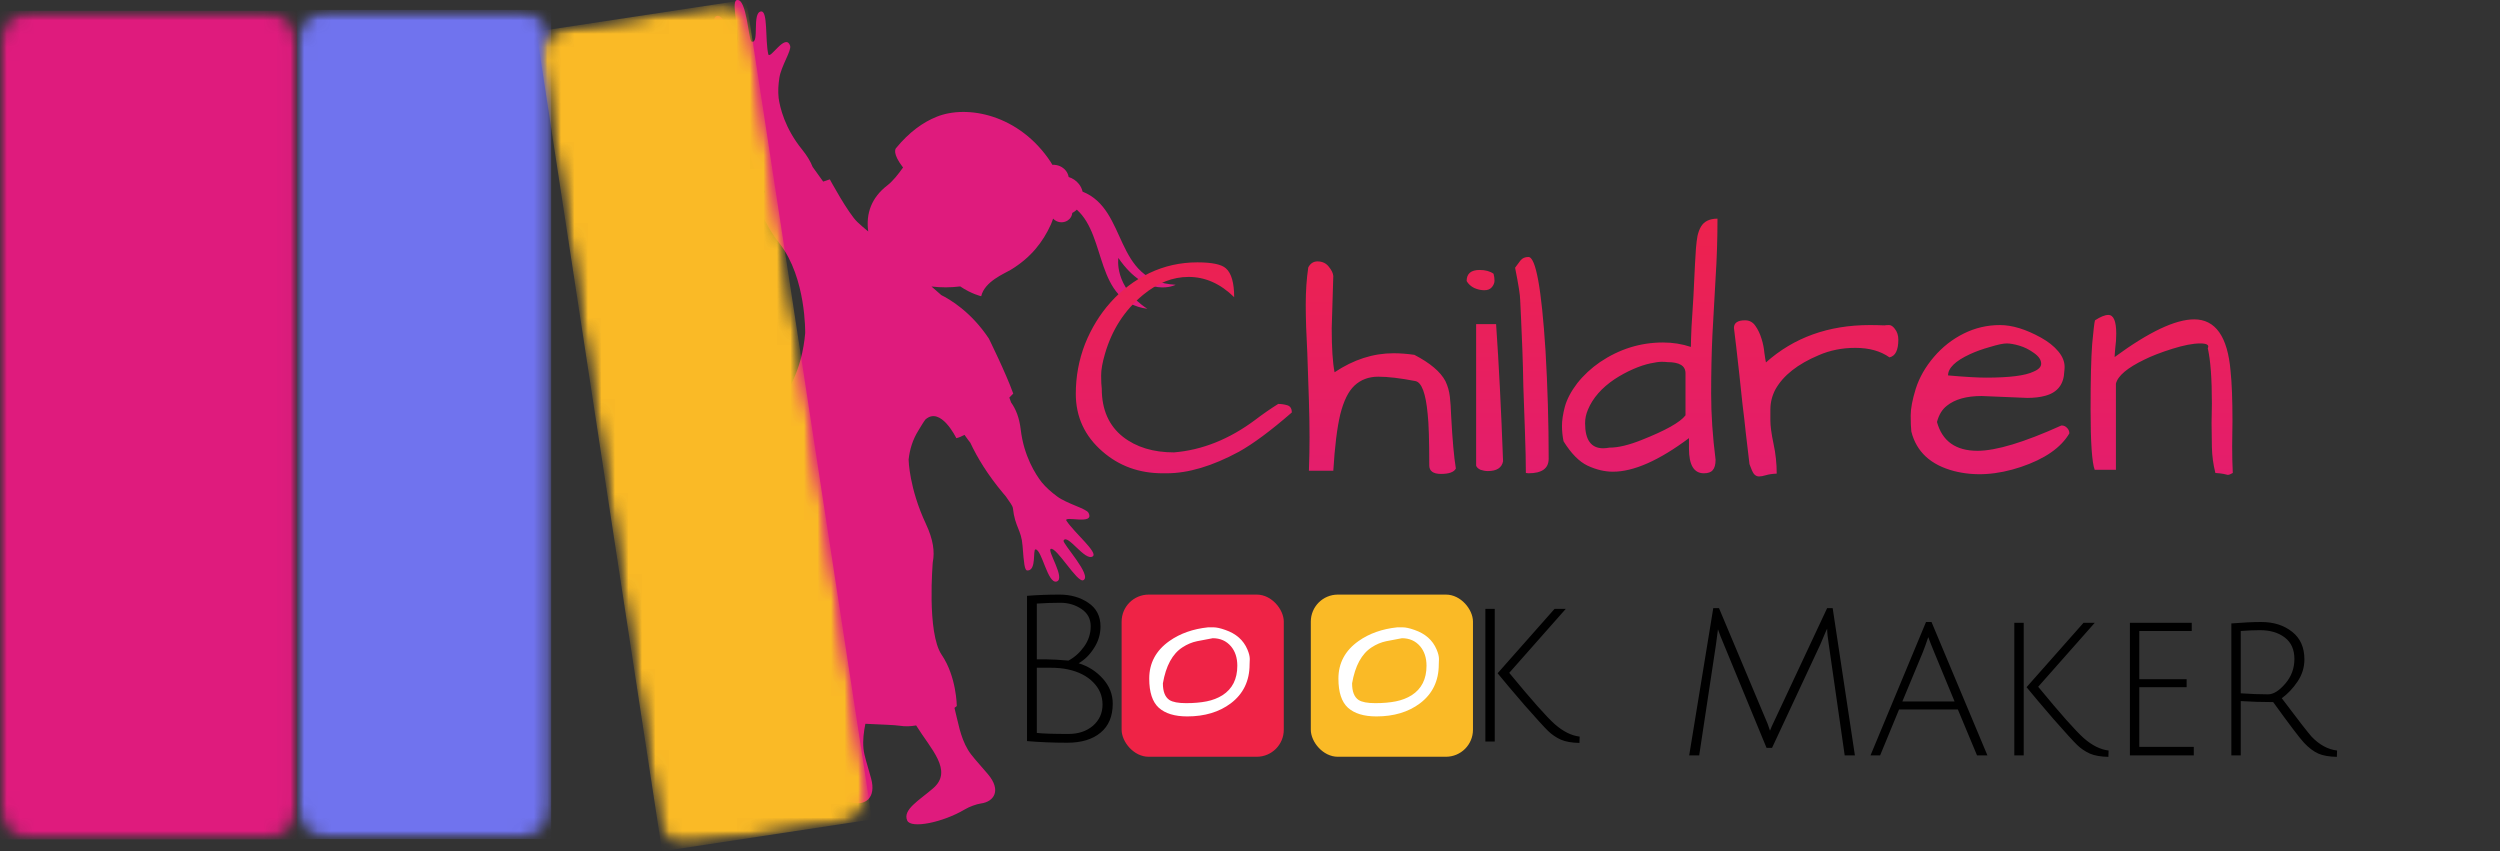 <svg width="185" height="63" viewBox="0 0 185 63" fill="none" xmlns="http://www.w3.org/2000/svg">
<rect x="0" y="0" width="185" height="63" fill="#333333" stroke="none"/>
<path d="M76 44.091C76.785 44.03 77.586 44 78.401 44C79.227 44 79.937 44.202 80.531 44.605C81.135 45.008 81.437 45.593 81.437 46.359C81.437 46.933 81.276 47.468 80.954 47.961C80.641 48.455 80.264 48.828 79.821 49.08C80.536 49.302 81.135 49.685 81.618 50.229C82.101 50.774 82.343 51.384 82.343 52.059C82.343 53.007 82.041 53.727 81.437 54.221C80.843 54.715 80.022 54.962 78.975 54.962C77.938 54.962 76.946 54.922 76 54.841V44.091ZM79.066 54.312C79.801 54.312 80.405 54.11 80.878 53.707C81.351 53.294 81.588 52.77 81.588 52.135C81.588 51.499 81.356 50.95 80.893 50.486C80.44 50.023 79.816 49.705 79.02 49.534C78.648 49.453 78.215 49.413 77.722 49.413C77.238 49.413 76.906 49.413 76.725 49.413V54.236C77.168 54.287 77.948 54.312 79.066 54.312ZM80.712 46.344C80.712 45.789 80.48 45.361 80.017 45.058C79.564 44.756 79.051 44.605 78.477 44.605C77.913 44.605 77.329 44.625 76.725 44.665V48.793C76.856 48.793 77.103 48.793 77.465 48.793C77.827 48.793 78.361 48.823 79.066 48.884C79.519 48.642 79.906 48.294 80.229 47.84C80.551 47.387 80.712 46.888 80.712 46.344ZM89.651 55.023C88.251 55.023 87.079 54.534 86.132 53.556C85.186 52.578 84.713 51.384 84.713 49.972C84.713 48.551 85.186 47.352 86.132 46.374C87.079 45.396 88.251 44.907 89.651 44.907C91.05 44.907 92.223 45.396 93.17 46.374C94.116 47.352 94.589 48.551 94.589 49.972C94.589 51.384 94.116 52.578 93.17 53.556C92.223 54.534 91.05 55.023 89.651 55.023ZM89.651 45.527C88.443 45.527 87.436 45.956 86.631 46.812C85.835 47.669 85.438 48.722 85.438 49.972C85.438 51.212 85.835 52.261 86.631 53.117C87.436 53.964 88.443 54.387 89.651 54.387C90.869 54.387 91.876 53.964 92.671 53.117C93.467 52.261 93.865 51.212 93.865 49.972C93.865 48.722 93.467 47.669 92.671 46.812C91.876 45.956 90.869 45.527 89.651 45.527ZM101.951 55.023C100.552 55.023 99.379 54.534 98.432 53.556C97.486 52.578 97.013 51.384 97.013 49.972C97.013 48.551 97.486 47.352 98.432 46.374C99.379 45.396 100.552 44.907 101.951 44.907C103.35 44.907 104.523 45.396 105.47 46.374C106.416 47.352 106.889 48.551 106.889 49.972C106.889 51.384 106.416 52.578 105.47 53.556C104.523 54.534 103.35 55.023 101.951 55.023ZM101.951 45.527C100.743 45.527 99.736 45.956 98.931 46.812C98.135 47.669 97.737 48.722 97.737 49.972C97.737 51.212 98.135 52.261 98.931 53.117C99.736 53.964 100.743 54.387 101.951 54.387C103.169 54.387 104.176 53.964 104.971 53.117C105.767 52.261 106.164 51.212 106.164 49.972C106.164 48.722 105.767 47.669 104.971 46.812C104.176 45.956 103.169 45.527 101.951 45.527ZM115.866 45.058L111.684 49.791C113.335 51.797 114.462 53.067 115.066 53.601C115.681 54.135 116.29 54.438 116.894 54.508L116.879 54.977C116.315 54.967 115.857 54.886 115.504 54.735C115.152 54.574 114.84 54.362 114.568 54.1C114.296 53.838 113.712 53.198 112.816 52.18C111.93 51.152 111.266 50.365 110.823 49.821L115.036 45.058H115.866ZM110.611 45.058V54.871H109.917V45.058H110.611Z" fill="black"/>
<mask id="mask0_5201_3" style="mask-type:luminance" maskUnits="userSpaceOnUse" x="0" y="0" width="22" height="63">
<path d="M0 0.796H21.985V62.203H0V0.796Z" fill="white"/>
</mask>
<g mask="url(#mask0_5201_3)">
<mask id="mask1_5201_3" style="mask-type:luminance" maskUnits="userSpaceOnUse" x="0" y="0" width="22" height="63">
<path d="M2.517 0.796H19.468C20.136 0.796 20.775 1.06 21.247 1.53C21.719 2 21.985 2.64 21.985 3.303V59.641C21.985 60.307 21.719 60.943 21.247 61.413C20.775 61.883 20.136 62.147 19.468 62.147H2.517C1.848 62.147 1.209 61.883 0.737 61.413C0.265 60.943 0 60.307 0 59.641V3.303C0 2.64 0.265 2 0.737 1.53C1.209 1.06 1.848 0.796 2.517 0.796Z" fill="white"/>
</mask>
<g mask="url(#mask1_5201_3)">
<path d="M0 0.796H21.985V62.118H0V0.796Z" fill="#DF1B7D"/>
</g>
</g>
<mask id="mask2_5201_3" style="mask-type:luminance" maskUnits="userSpaceOnUse" x="21" y="0" width="20" height="63">
<path d="M21.985 0.731H40.787V62.092H21.985V0.731Z" fill="white"/>
</mask>
<g mask="url(#mask2_5201_3)">
<mask id="mask3_5201_3" style="mask-type:luminance" maskUnits="userSpaceOnUse" x="21" y="0" width="20" height="63">
<path d="M24.502 0.731H38.27C39.659 0.731 40.787 1.854 40.787 3.237V59.576C40.787 60.959 39.659 62.082 38.27 62.082H24.502C23.112 62.082 21.985 60.959 21.985 59.576V3.237C21.985 1.854 23.112 0.731 24.502 0.731Z" fill="white"/>
</mask>
<g mask="url(#mask3_5201_3)">
<path d="M21.985 0.731H40.787V62.092H21.985V0.731Z" fill="#7073EE"/>
</g>
</g>
<path d="M87 21.073C82.363 20.831 83.495 15.524 80.11 14.181C80.067 13.986 79.98 13.797 79.848 13.627C79.65 13.371 79.378 13.192 79.08 13.098C79.053 12.938 78.988 12.779 78.877 12.638C78.639 12.329 78.254 12.176 77.874 12.196C77.835 12.122 77.796 12.053 77.753 11.988C75.432 8.47 71.564 7.723 69.301 8.645C68.306 9.048 67.295 9.759 66.303 10.965C66.263 11.015 66.024 11.362 66.826 12.396C66.448 12.921 66.07 13.405 65.653 13.726C64.481 14.631 64.067 15.813 64.25 17.131C63.913 16.851 63.617 16.596 63.439 16.423C62.76 15.773 61.407 13.273 61.407 13.273L60.916 13.438C60.677 13.1 60.422 12.746 60.14 12.358H60.138C59.979 11.954 59.729 11.528 59.363 11.075C58.075 9.492 57.716 7.952 57.62 7.259C57.565 6.764 57.593 6.281 57.673 5.759C57.808 4.889 58.585 3.73 58.47 3.394C58.128 2.373 56.958 4.497 56.849 3.997C56.616 2.927 56.83 0.79 56.32 0.846C55.619 0.925 56.228 3.284 55.619 3.077C55.381 2.997 55.261 -0.223 54.505 0.012C54.047 0.156 54.885 3.046 54.478 3.232C54.184 3.364 53.667 0.929 53.017 1.194C52.364 1.463 53.961 3.609 53.624 3.927C53.472 4.073 52.526 2.714 52.032 3.178C51.89 3.313 52.21 3.694 53.128 4.739C53.941 5.665 53.722 6.086 54.671 7.237C54.748 7.331 54.83 7.703 54.914 8.178C54.921 8.264 54.928 8.349 54.938 8.438C55.2 11.089 55.928 12.986 56.614 14.207L56.043 14.755C56.043 14.755 56.233 16.158 57.699 18.037C59.669 20.566 59.584 24.658 59.584 24.658C59.476 25.878 59.18 27.194 58.542 28.427C56.558 32.266 55.123 35.6 56.002 37.912C56.084 38.567 56.24 39.19 56.45 39.795C56.816 41.165 57.42 43.147 58.325 45.289C59.481 48.026 59.965 52.899 59.965 52.899C60.213 53.083 60.711 53.215 61.327 53.313C61.609 54.961 61.919 56.499 60.309 57.02C58.97 57.453 57.533 57.607 57.509 58.479C57.49 59.159 59.625 59.426 61.763 59.336C62.17 59.318 62.733 59.302 63.044 59.385C63.985 59.632 64.871 59.083 64.457 57.587C64.142 56.446 63.949 55.917 63.898 55.399C63.836 54.766 63.918 54.159 64.038 53.56C65.189 53.618 66.219 53.645 66.588 53.706C66.99 53.771 67.396 53.753 67.794 53.681C68.867 55.421 70.557 57.024 69.06 58.327C68.022 59.228 66.778 59.912 67.134 60.719C67.413 61.347 69.787 60.856 71.397 59.896C71.739 59.692 72.269 59.5 72.589 59.457C73.557 59.327 74.127 58.491 73.1 57.28C72.312 56.356 71.906 55.946 71.633 55.493C71.044 54.506 70.899 53.419 70.63 52.381C70.74 52.298 70.803 52.248 70.803 52.248C70.803 52.248 70.791 50.082 69.683 48.455C68.574 46.825 69.026 41.602 69.026 41.602C69.178 40.825 69.065 39.941 68.516 38.766C67.278 36.12 67.24 34.066 67.237 34.013C67.322 33.237 67.541 32.526 67.979 31.827C68.155 31.544 68.309 31.27 68.477 31.046C69.616 30.026 70.767 32.425 70.767 32.425C70.942 32.389 71.15 32.302 71.371 32.179C71.458 32.297 71.544 32.419 71.636 32.544C71.696 32.627 71.754 32.701 71.807 32.768C72.315 33.86 73.09 35.141 74.26 36.533C74.318 36.602 74.376 36.672 74.433 36.737C74.722 37.136 74.939 37.461 74.951 37.578C75.107 39.022 75.579 39.188 75.668 40.38C75.772 41.726 75.82 42.208 76.022 42.215C76.723 42.239 76.41 40.645 76.629 40.654C77.108 40.672 77.529 43.253 78.201 43.029C78.868 42.809 77.45 40.706 77.763 40.616C78.196 40.49 79.715 43.127 80.153 42.939C80.878 42.629 78.593 40.21 78.706 39.999C78.998 39.459 80.293 41.564 80.861 41.172C81.273 40.889 79.544 39.47 78.923 38.544C78.634 38.111 81.049 38.907 80.548 37.948C80.382 37.629 78.962 37.284 78.225 36.735C77.78 36.405 77.404 36.073 77.079 35.679C76.641 35.111 75.765 33.764 75.534 31.788C75.432 30.921 75.177 30.277 74.823 29.786C74.782 29.67 74.737 29.549 74.689 29.421C74.871 29.239 74.98 29.125 74.98 29.125C74.436 27.605 73.174 25.051 73.174 25.051C71.843 23.049 70.256 22.134 69.657 21.838C69.419 21.625 69.178 21.414 68.93 21.201C69.647 21.288 70.36 21.284 71.056 21.194C71.894 21.761 72.609 21.921 72.609 21.921C72.861 20.822 74.337 20.244 74.785 19.972C76.289 19.064 77.171 17.916 77.763 16.618C77.823 16.481 77.878 16.333 77.929 16.174C78.196 16.479 78.673 16.542 79.019 16.308C79.219 16.174 79.332 15.97 79.349 15.757C79.397 15.73 79.445 15.703 79.491 15.672C79.561 15.625 79.624 15.573 79.684 15.517C81.928 17.519 80.991 22.313 84.903 22.851C82.397 21.214 82.76 19.089 82.76 19.089C84.891 22.194 87 21.073 87 21.073Z" fill="#DF1B7D"/>
<mask id="mask4_5201_3" style="mask-type:luminance" maskUnits="userSpaceOnUse" x="39" y="0" width="26" height="63">
<path d="M39.744 0H64.914V62.66H39.744V0Z" fill="white"/>
</mask>
<g mask="url(#mask4_5201_3)">
<mask id="mask5_5201_3" style="mask-type:luminance" maskUnits="userSpaceOnUse" x="39" y="-1" width="26" height="64">
<path d="M39.692 2.337L55.227 -0.023L64.531 60.636L48.996 62.996L39.692 2.337Z" fill="white"/>
</mask>
<g mask="url(#mask5_5201_3)">
<mask id="mask6_5201_3" style="mask-type:luminance" maskUnits="userSpaceOnUse" x="40" y="0" width="25" height="63">
<path d="M42.183 1.961L52.736 0.356C53.398 0.255 54.069 0.418 54.607 0.813C55.145 1.208 55.505 1.795 55.607 2.454L64.144 58.13C64.246 58.786 64.082 59.455 63.685 59.994C63.289 60.529 62.699 60.885 62.037 60.986L51.48 62.591C50.822 62.693 50.15 62.526 49.612 62.135C49.072 61.74 48.714 61.149 48.613 60.493L40.072 4.817C39.974 4.158 40.138 3.489 40.534 2.954C40.927 2.418 41.521 2.059 42.183 1.961Z" fill="white"/>
</mask>
<g mask="url(#mask6_5201_3)">
<path d="M39.692 2.337L55.227 -0.023L64.531 60.636L48.996 62.996L39.692 2.337Z" fill="#FABA26"/>
</g>
</g>
</g>
<path d="M131.131 55.342H130.724L127.567 47.691C127.386 47.268 127.24 46.895 127.129 46.572L126.978 47.722L125.74 55.901H125L126.782 45H127.205L130.573 53.014C130.744 53.387 130.88 53.739 130.98 54.072C131.011 53.961 131.167 53.613 131.449 53.029L135.209 45H135.617L137.263 55.901H136.508L135.33 47.691C135.249 47.177 135.209 46.789 135.209 46.527C135.199 46.537 135.174 46.588 135.133 46.678C135.103 46.759 135.043 46.9 134.952 47.102C134.872 47.293 134.786 47.495 134.696 47.706L131.131 55.342ZM140.531 52.499L139.127 55.901H138.417L142.525 46.028H142.932L147.07 55.901H146.3L144.881 52.499H140.531ZM142.691 47.147C142.54 47.601 142.404 47.979 142.283 48.281L140.773 51.91H144.639L143.144 48.296C142.912 47.732 142.761 47.349 142.691 47.147ZM155.01 46.089L150.826 50.821C152.478 52.827 153.605 54.097 154.209 54.631C154.823 55.166 155.432 55.468 156.037 55.539L156.021 56.007C155.458 55.997 155 55.917 154.647 55.765C154.295 55.604 153.983 55.392 153.711 55.13C153.439 54.868 152.855 54.228 151.959 53.21C151.073 52.182 150.409 51.396 149.966 50.851L154.179 46.089H155.01ZM149.754 46.089V55.901H149.059V46.089H149.754ZM157.613 55.901V46.089H162.189V46.693H158.308V50.262H161.811V50.851H158.308V55.267H162.34V55.901H157.613ZM165.12 55.901V46.134C165.986 46.063 166.721 46.028 167.325 46.028C168.251 46.028 169.016 46.27 169.62 46.754C170.224 47.228 170.526 47.908 170.526 48.795C170.526 49.39 170.355 49.939 170.013 50.443C169.671 50.947 169.283 51.355 168.85 51.668C170.048 53.261 170.788 54.213 171.07 54.526C171.644 55.12 172.268 55.458 172.943 55.539L172.928 56.007C172.364 55.997 171.906 55.917 171.553 55.765C171.201 55.604 170.849 55.337 170.496 54.964C170.154 54.591 169.394 53.588 168.216 51.955C167.4 51.955 166.6 51.93 165.815 51.88V55.901H165.12ZM167.838 51.381C168.231 51.381 168.654 51.119 169.107 50.594C169.56 50.07 169.786 49.46 169.786 48.765C169.786 48.069 169.55 47.54 169.077 47.177C168.603 46.814 167.989 46.633 167.234 46.633C166.831 46.633 166.358 46.653 165.815 46.693V51.305C166.539 51.355 167.214 51.381 167.838 51.381Z" fill="black"/>
<path d="M91.328 21.992C90.312 20.992 89.188 20.492 87.953 20.492C86.781 20.492 85.656 20.938 84.578 21.828C83.219 22.953 82.281 24.406 81.766 26.188C81.578 26.828 81.484 27.359 81.484 27.781C81.484 28.203 81.5 28.531 81.531 28.766C81.531 30.312 82.055 31.5 83.102 32.328C84.086 33.094 85.344 33.477 86.875 33.477C88.969 33.305 90.977 32.5 92.898 31.062C93.43 30.656 93.992 30.266 94.586 29.891C94.805 29.891 95.023 29.922 95.242 29.984C95.477 30.047 95.594 30.227 95.594 30.523C94.047 31.867 92.742 32.836 91.68 33.43C89.711 34.492 87.93 35.023 86.336 35.023C86.227 35.023 86.125 35.023 86.031 35.023C84.297 35.023 82.812 34.484 81.578 33.406C80.266 32.266 79.609 30.844 79.609 29.141C79.609 27.859 79.836 26.633 80.289 25.461C80.758 24.289 81.391 23.258 82.188 22.367C83 21.461 83.953 20.742 85.047 20.211C86.156 19.68 87.344 19.414 88.609 19.414C89.688 19.414 90.391 19.562 90.719 19.859C91.125 20.219 91.328 20.93 91.328 21.992ZM107.734 34.672C107.594 34.938 107.227 35.07 106.633 35.07C106.055 35.07 105.766 34.859 105.766 34.438C105.766 32.594 105.727 31.328 105.648 30.641C105.508 29.125 105.211 28.312 104.758 28.203C103.633 27.984 102.711 27.875 101.992 27.875C101.289 27.875 100.703 28.094 100.234 28.531C99.781 28.953 99.43 29.664 99.18 30.664C98.945 31.648 98.773 33.039 98.664 34.836H96.859C96.891 33.945 96.906 33.117 96.906 32.352C96.906 31.586 96.891 30.68 96.859 29.633C96.828 28.57 96.789 27.414 96.742 26.164C96.664 24.727 96.625 23.516 96.625 22.531C96.625 21.531 96.688 20.617 96.812 19.789C96.969 19.492 97.195 19.344 97.492 19.344C97.852 19.344 98.133 19.477 98.336 19.742C98.539 19.992 98.648 20.219 98.664 20.422L98.547 24.289C98.547 25.742 98.617 26.828 98.758 27.547C100.164 26.609 101.617 26.141 103.117 26.141C103.602 26.141 104.117 26.18 104.664 26.258C105.836 26.867 106.602 27.516 106.961 28.203C107.133 28.562 107.242 28.945 107.289 29.352C107.336 29.758 107.367 30.219 107.383 30.734C107.477 32.516 107.594 33.828 107.734 34.672ZM110.711 23.984C110.914 26.906 111.086 30.289 111.227 34.133C111.133 34.617 110.758 34.859 110.102 34.859C109.93 34.859 109.75 34.828 109.562 34.766C109.391 34.688 109.281 34.586 109.234 34.461V23.984H110.711ZM108.531 20.797C108.531 20.25 108.852 19.977 109.492 19.977C109.914 19.977 110.258 20.07 110.523 20.258C110.57 20.43 110.594 20.602 110.594 20.773C110.594 20.93 110.531 21.086 110.406 21.242C110.281 21.398 110.094 21.477 109.844 21.477C109.594 21.477 109.344 21.422 109.094 21.312C108.844 21.188 108.656 21.016 108.531 20.797ZM112.656 25.906C112.625 25.062 112.594 24.312 112.562 23.656C112.531 22.984 112.508 22.492 112.492 22.18C112.492 21.852 112.367 21.062 112.117 19.812C112.258 19.625 112.391 19.445 112.516 19.273C112.656 19.102 112.852 19.016 113.102 19.016C113.648 19.016 114.07 21.32 114.367 25.93C114.523 28.602 114.602 31.273 114.602 33.945C114.602 34.664 114.102 35.023 113.102 35.023L112.914 35C112.914 34.188 112.891 33.148 112.844 31.883C112.797 30.617 112.758 29.516 112.727 28.578C112.711 27.641 112.688 26.75 112.656 25.906ZM127.094 16.18C127.094 17.68 127.047 19.148 126.953 20.586C126.875 22.008 126.797 23.406 126.719 24.781C126.656 26.141 126.625 27.594 126.625 29.141C126.625 30.672 126.734 32.297 126.953 34.016C126.953 34.375 126.883 34.633 126.742 34.789C126.617 34.945 126.398 35.023 126.086 35.023C125.352 35.023 124.984 34.414 124.984 33.195V32.422C122.766 34.078 120.891 34.906 119.359 34.906C118.75 34.906 118.125 34.758 117.484 34.461C116.859 34.164 116.266 33.562 115.703 32.656C115.625 32.281 115.586 31.898 115.586 31.508C115.586 31.117 115.656 30.648 115.797 30.102C115.953 29.539 116.258 28.961 116.711 28.367C117.18 27.773 117.742 27.25 118.398 26.797C119.836 25.828 121.391 25.344 123.062 25.344C123.781 25.344 124.469 25.453 125.125 25.672C125.125 25.391 125.141 24.898 125.172 24.195C125.219 23.492 125.266 22.75 125.312 21.969C125.406 19.938 125.469 18.742 125.5 18.383C125.531 18.008 125.57 17.695 125.617 17.445C125.68 17.18 125.766 16.953 125.875 16.766C126.109 16.375 126.516 16.18 127.094 16.18ZM117.297 31.32C117.297 32.555 117.742 33.172 118.633 33.172C118.773 33.172 118.93 33.156 119.102 33.125C119.742 33.125 120.531 32.938 121.469 32.562C123.25 31.859 124.336 31.25 124.727 30.734V27.617C124.727 27.07 124.281 26.797 123.391 26.797C123.281 26.781 123.133 26.773 122.945 26.773C122.773 26.773 122.5 26.812 122.125 26.891C121.75 26.969 121.328 27.109 120.859 27.312C120.391 27.516 119.93 27.766 119.477 28.062C118.523 28.703 117.867 29.453 117.508 30.312C117.367 30.641 117.297 30.977 117.297 31.32ZM139.82 26.445C139.164 25.977 138.32 25.742 137.289 25.742C136.32 25.742 135.422 25.922 134.594 26.281C133.031 26.938 131.961 27.781 131.383 28.812C131.133 29.281 131.008 29.781 131.008 30.312C131.008 30.406 131.008 30.672 131.008 31.109C131.008 31.531 131.086 32.109 131.242 32.844C131.398 33.562 131.477 34.297 131.477 35.047C131.148 35.062 130.883 35.102 130.68 35.164C130.477 35.227 130.305 35.258 130.164 35.258C130.023 35.258 129.898 35.195 129.789 35.07C129.695 34.945 129.586 34.703 129.461 34.344C129.445 34.25 129.414 33.984 129.367 33.547C129.32 33.109 129.258 32.578 129.18 31.953C129.117 31.328 129.039 30.648 128.945 29.914C128.867 29.164 128.789 28.43 128.711 27.711C128.539 26.148 128.406 25 128.312 24.266C128.312 23.891 128.586 23.703 129.133 23.703C129.461 23.703 129.719 23.844 129.906 24.125C130.094 24.391 130.242 24.703 130.352 25.062C130.461 25.406 130.531 25.75 130.562 26.094C130.609 26.438 130.648 26.68 130.68 26.82C132.742 24.977 135.305 24.055 138.367 24.055C138.711 24.055 139.07 24.062 139.445 24.078C139.539 24.062 139.656 24.055 139.797 24.055C139.938 24.055 140.078 24.148 140.219 24.336C140.391 24.555 140.477 24.82 140.477 25.133C140.477 25.914 140.258 26.352 139.82 26.445ZM146.336 33.359C147.711 33.359 149.781 32.734 152.547 31.484C152.719 31.484 152.859 31.547 152.969 31.672C153.078 31.781 153.133 31.914 153.133 32.07C152.508 33.133 151.312 33.961 149.547 34.555C147.781 35.148 146.133 35.25 144.602 34.859C142.867 34.406 141.812 33.43 141.438 31.93C141.406 31.633 141.391 31.234 141.391 30.734C141.391 30.234 141.516 29.578 141.766 28.766C142.031 27.938 142.477 27.156 143.102 26.422C143.727 25.688 144.461 25.109 145.305 24.688C146.148 24.266 147.047 24.055 148 24.055C148.906 24.055 149.922 24.367 151.047 24.992C151.578 25.289 152 25.625 152.312 26C152.625 26.375 152.781 26.758 152.781 27.148C152.781 27.258 152.773 27.367 152.758 27.477C152.727 28.43 152.266 29.031 151.375 29.281C150.984 29.391 150.531 29.445 150.016 29.445L146.641 29.305C145.516 29.305 144.656 29.547 144.062 30.031C143.719 30.297 143.477 30.695 143.336 31.227C143.727 32.648 144.727 33.359 146.336 33.359ZM150.508 26.117C150.164 25.867 149.805 25.688 149.43 25.578C149.055 25.469 148.742 25.414 148.492 25.414C148.242 25.414 147.836 25.5 147.273 25.672C146.711 25.828 146.211 26.008 145.773 26.211C144.695 26.711 144.156 27.234 144.156 27.781C145.406 27.891 146.344 27.945 146.969 27.945C148.703 27.945 149.875 27.797 150.484 27.5C150.859 27.344 151.047 27.148 151.047 26.914C151.047 26.633 150.867 26.367 150.508 26.117ZM163.68 29.867C163.68 28.008 163.578 26.641 163.375 25.766C163.5 25.531 163.312 25.414 162.812 25.414C162.281 25.414 161.594 25.547 160.75 25.812C159.906 26.078 159.219 26.344 158.688 26.609C157.422 27.219 156.719 27.812 156.578 28.391V34.766H155.008C154.805 34.234 154.703 32.742 154.703 30.289C154.703 28.102 154.742 26.492 154.82 25.461C154.914 24.43 154.984 23.844 155.031 23.703C155.438 23.438 155.766 23.305 156.016 23.305C156.406 23.305 156.602 23.766 156.602 24.688C156.602 25.047 156.578 25.398 156.531 25.742C156.5 26.07 156.484 26.297 156.484 26.422C159.016 24.562 160.977 23.633 162.367 23.633C163.945 23.633 164.844 24.906 165.062 27.453C165.156 28.344 165.203 29.578 165.203 31.156L165.18 33.008C165.18 33.695 165.195 34.359 165.227 35C165.07 35.094 164.945 35.141 164.852 35.141C164.805 35.125 164.703 35.102 164.547 35.07C164.391 35.039 164.188 35.016 163.938 35C163.781 34.375 163.695 33.742 163.68 33.102C163.664 32.445 163.656 31.844 163.656 31.297L163.68 29.867Z" fill="url(#paint0_linear_5201_3)"/>
<rect x="97" y="44" width="12" height="12" rx="2" fill="#FABA26"/>
<rect x="83" y="44" width="12" height="12" rx="2" fill="#EF2346"/>
<path d="M99.043 50.217C99.043 49.065 99.541 48.137 100.537 47.434C101.328 46.877 102.28 46.54 103.394 46.423C103.452 46.423 103.589 46.423 103.804 46.423C104.019 46.423 104.307 46.486 104.668 46.613C105.469 46.887 106.016 47.37 106.309 48.063C106.426 48.337 106.484 48.571 106.484 48.767C106.484 48.952 106.479 49.084 106.47 49.162C106.47 50.383 106.006 51.345 105.078 52.048C104.219 52.692 103.145 53.015 101.855 53.015C100.928 53.015 100.225 52.8 99.746 52.37C99.277 51.94 99.043 51.223 99.043 50.217ZM100.054 50.568C100.054 51.174 100.215 51.584 100.537 51.799C100.781 51.955 101.191 52.033 101.768 52.033C102.344 52.033 102.852 51.989 103.291 51.901C103.73 51.813 104.121 51.662 104.463 51.447C105.195 50.978 105.562 50.251 105.562 49.265C105.562 48.679 105.405 48.2 105.093 47.829C104.751 47.429 104.302 47.228 103.745 47.228C103.364 47.297 102.979 47.37 102.588 47.448C102.207 47.526 101.846 47.678 101.504 47.902C100.762 48.381 100.278 49.27 100.054 50.568Z" fill="white"/>
<path d="M85.043 50.217C85.043 49.065 85.541 48.137 86.537 47.434C87.328 46.877 88.28 46.54 89.394 46.423C89.452 46.423 89.589 46.423 89.804 46.423C90.019 46.423 90.307 46.486 90.668 46.613C91.469 46.887 92.016 47.37 92.309 48.063C92.426 48.337 92.484 48.571 92.484 48.767C92.484 48.952 92.48 49.084 92.47 49.162C92.47 50.383 92.006 51.345 91.078 52.048C90.219 52.692 89.144 53.015 87.856 53.015C86.928 53.015 86.225 52.8 85.746 52.37C85.277 51.94 85.043 51.223 85.043 50.217ZM86.054 50.568C86.054 51.174 86.215 51.584 86.537 51.799C86.781 51.955 87.191 52.033 87.768 52.033C88.344 52.033 88.852 51.989 89.291 51.901C89.731 51.813 90.121 51.662 90.463 51.447C91.195 50.978 91.561 50.251 91.561 49.265C91.561 48.679 91.405 48.2 91.093 47.829C90.751 47.429 90.302 47.228 89.745 47.228C89.364 47.297 88.978 47.37 88.588 47.448C88.207 47.526 87.846 47.678 87.504 47.902C86.762 48.381 86.278 49.27 86.054 50.568Z" fill="white"/>
<defs>
<linearGradient id="paint0_linear_5201_3" x1="122.5" y1="12" x2="122.5" y2="45" gradientUnits="userSpaceOnUse">
<stop stop-color="#EF2346"/>
<stop offset="1" stop-color="#DF1B7D"/>
</linearGradient>
</defs>
</svg>
